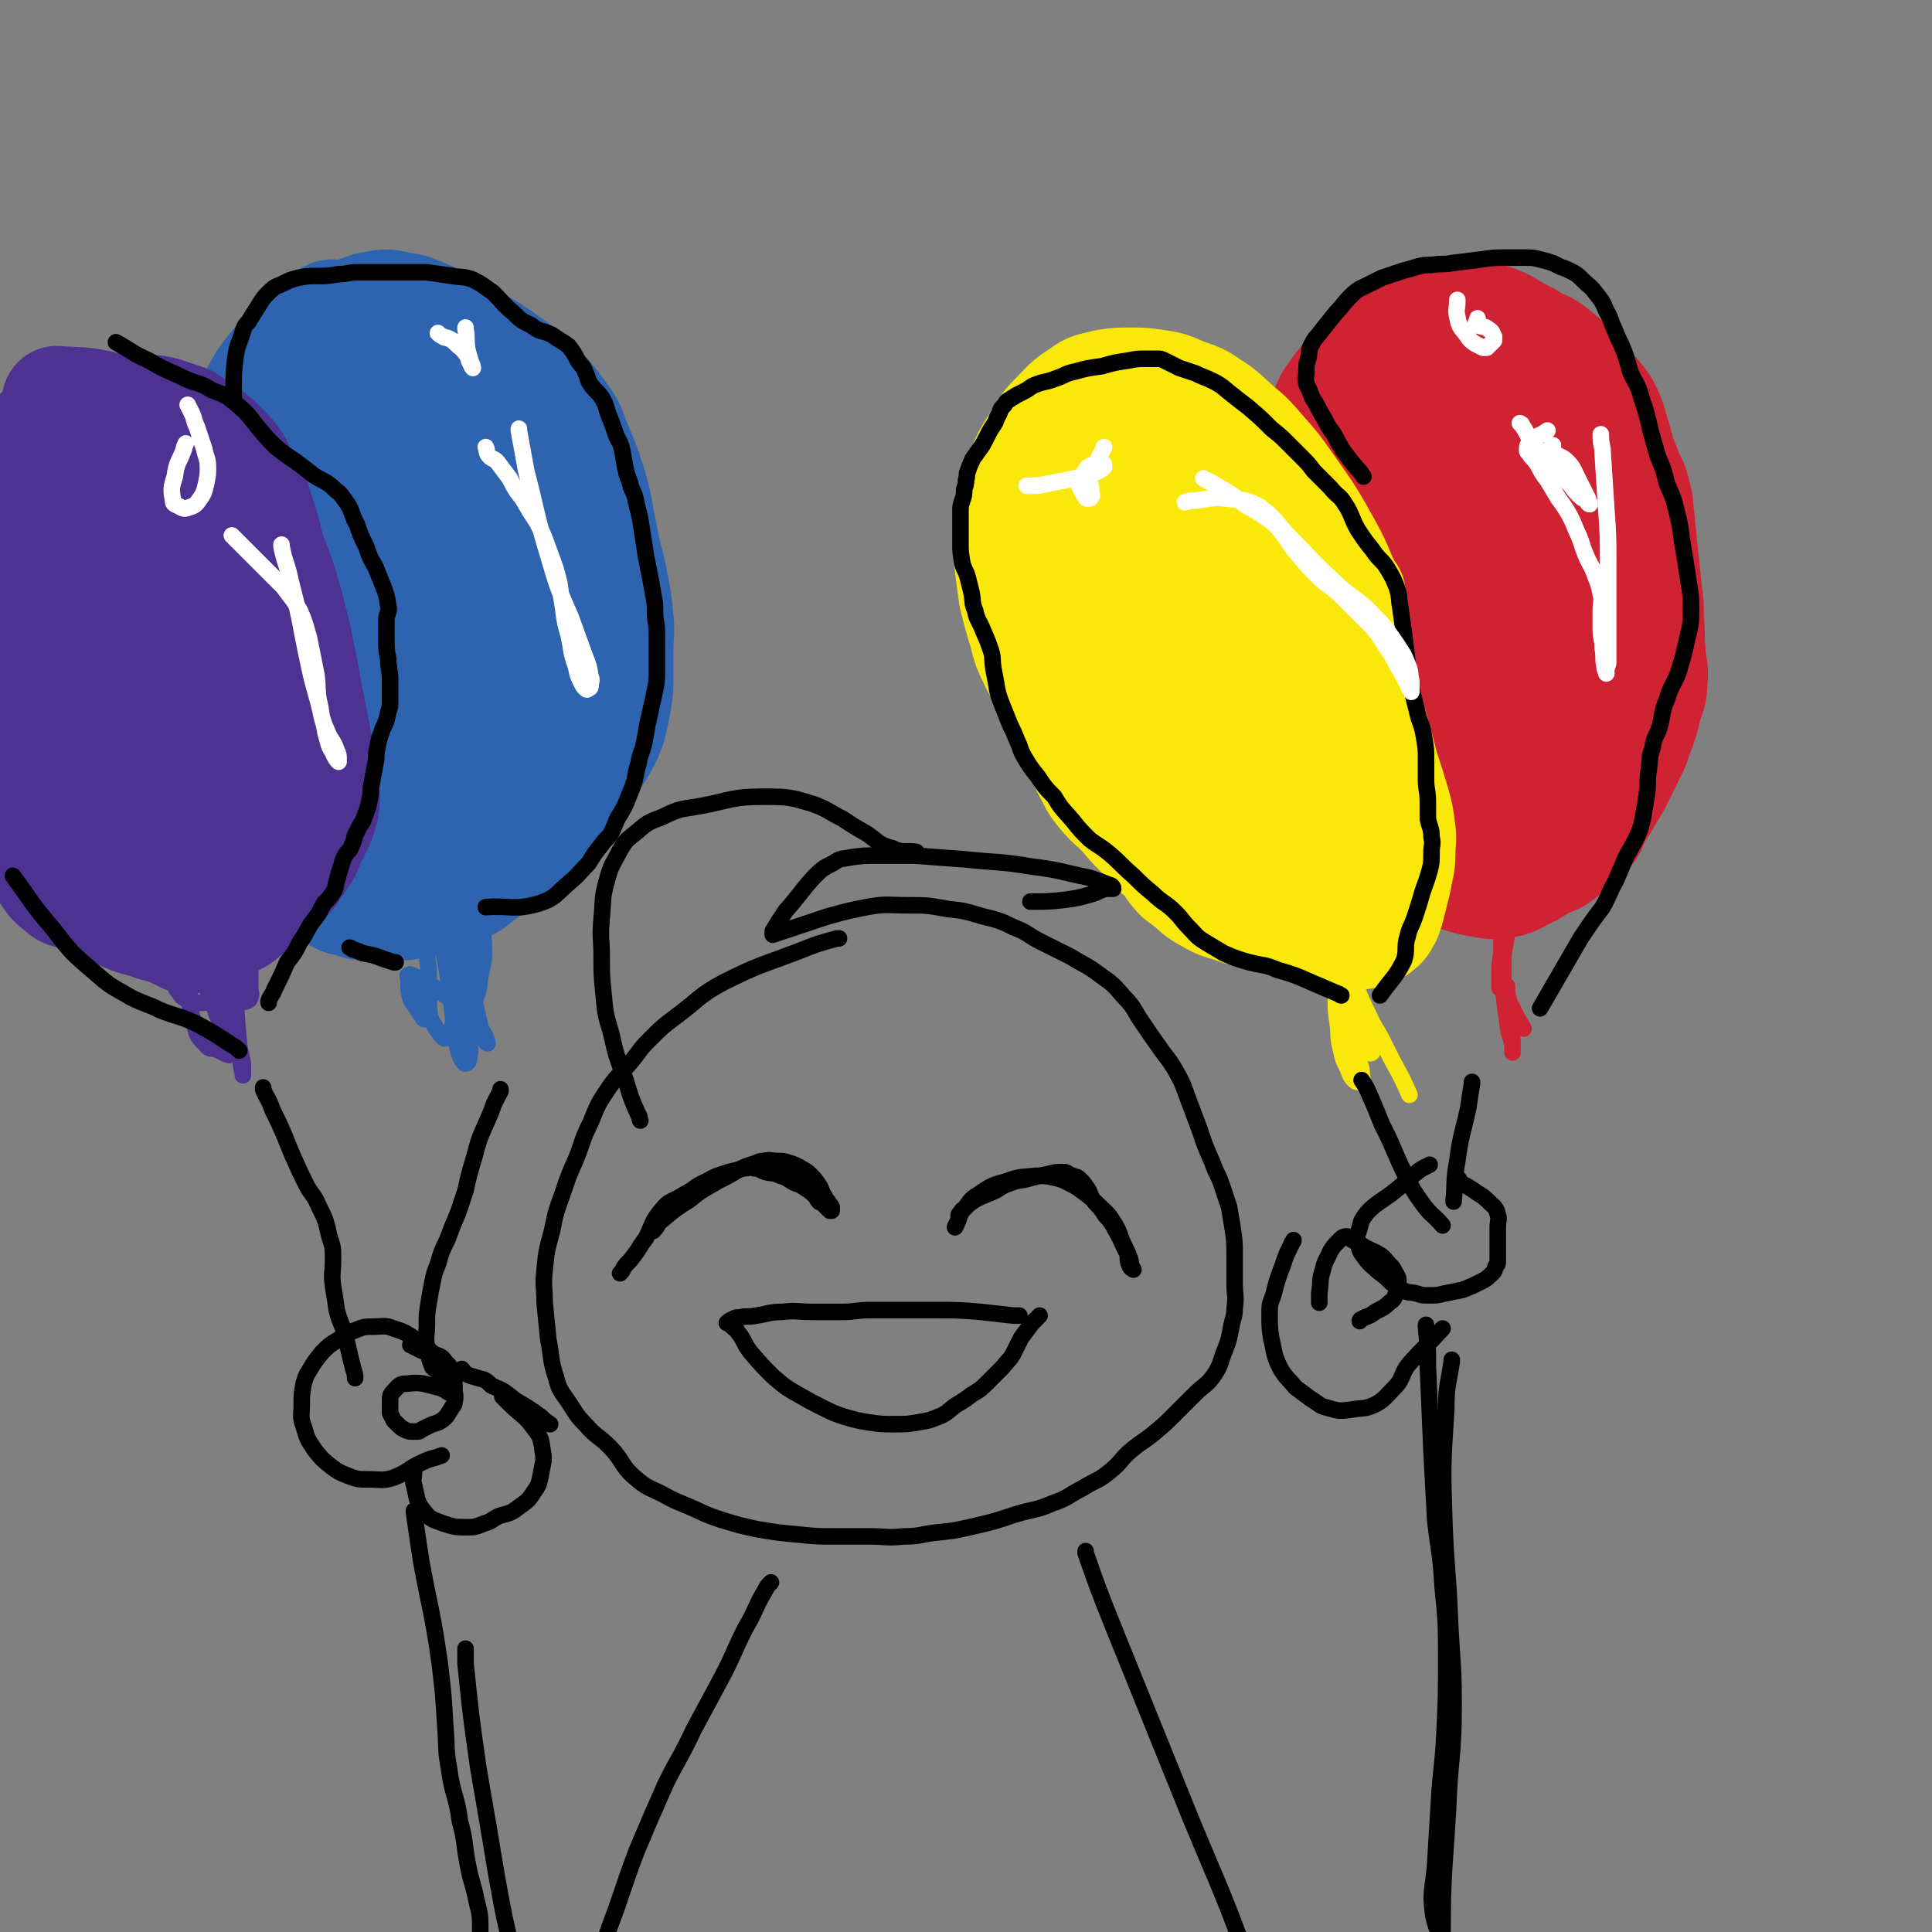 <svg viewBox='0 0 1050 1050' version='1.1' xmlns='http://www.w3.org/2000/svg' xmlns:xlink='http://www.w3.org/1999/xlink'><rect x="0" y="0" width="1050" height="1050" fill="#808080" stroke="none"/><g fill='none' stroke='rgb(0,0,0)' stroke-width='9' stroke-linecap='round' stroke-linejoin='round'><path d='M456,510c0,0 0,0 0,0 0,0 -1,0 -1,0 -11,3 -11,3 -21,7 -21,8 -21,7 -41,17 -13,7 -13,9 -25,18 -8,6 -8,6 -15,13 -6,6 -5,6 -10,12 -6,7 -7,7 -12,14 -6,9 -6,9 -10,19 -5,10 -4,10 -8,20 -4,9 -4,9 -7,18 -4,11 -4,11 -6,21 -3,11 -3,11 -4,21 -1,9 0,9 0,18 1,10 1,10 2,20 2,10 1,11 4,20 2,8 3,8 7,14 4,6 4,7 9,12 6,7 7,6 13,12 8,8 6,10 14,17 7,6 7,5 15,9 7,4 8,4 15,7 9,4 8,4 17,7 10,3 10,3 19,5 12,2 12,2 23,3 10,1 10,1 20,1 9,0 9,0 18,0 10,0 10,1 19,0 9,0 9,-1 17,-2 10,-1 10,-1 19,-3 13,-3 13,-3 25,-7 10,-3 11,-2 20,-6 9,-3 8,-4 16,-8 8,-5 9,-4 16,-10 6,-5 5,-6 11,-11 6,-5 6,-4 12,-9 6,-5 6,-5 11,-10 6,-6 6,-6 11,-11 6,-6 7,-5 11,-11 4,-6 3,-7 6,-14 2,-5 2,-6 3,-11 1,-6 2,-6 2,-11 1,-7 0,-7 0,-13 0,-8 0,-8 0,-15 0,-8 0,-8 -1,-15 -1,-6 -1,-6 -2,-12 -2,-6 -2,-6 -4,-12 -2,-6 -3,-6 -5,-12 -4,-9 -4,-9 -7,-18 -3,-8 -3,-8 -6,-16 -3,-8 -3,-9 -7,-16 -4,-7 -5,-7 -9,-13 -5,-7 -5,-7 -9,-13 -5,-7 -4,-8 -10,-14 -6,-7 -6,-7 -13,-12 -8,-6 -8,-5 -16,-10 -8,-4 -8,-4 -16,-8 -8,-4 -7,-5 -15,-8 -8,-4 -9,-4 -17,-6 -10,-3 -10,-3 -19,-4 -11,-2 -11,-2 -22,-2 -11,0 -11,-1 -22,1 -10,2 -10,2 -21,5 -15,5 -15,5 -30,10 '/><path d='M355,669c0,0 0,0 0,0 3,-3 2,-4 5,-6 7,-6 7,-6 15,-11 7,-6 7,-5 15,-10 6,-3 6,-3 11,-6 4,-2 4,-2 7,-3 4,-1 4,-2 7,-2 4,-1 4,0 8,0 3,0 3,0 6,1 3,1 3,1 5,2 3,2 4,2 6,4 3,3 3,3 5,6 2,3 1,3 3,6 1,2 1,2 2,3 1,2 1,1 2,3 0,1 0,1 0,2 0,0 -1,0 -1,0 -1,-1 -1,-1 -2,-2 -1,-1 -1,-1 -2,-2 -1,-1 -1,0 -2,-1 -1,-1 -1,-2 -2,-3 -2,-2 -2,-2 -5,-4 -3,-2 -3,-2 -6,-3 -4,-2 -4,-3 -8,-4 -4,-2 -4,-1 -8,-2 -3,-1 -3,-2 -6,-2 -3,-1 -3,0 -6,0 -4,1 -4,1 -8,2 -6,2 -7,2 -12,5 -7,3 -6,4 -12,7 -6,4 -8,3 -12,8 -6,7 -5,8 -9,16 -4,5 -3,5 -7,10 -2,3 -3,3 -5,6 -1,2 -1,2 -2,3 '/><path d='M519,667c0,0 0,0 0,0 1,-1 0,-1 1,-2 2,-4 1,-5 4,-8 4,-5 3,-5 8,-8 7,-5 8,-5 15,-7 8,-3 8,-2 16,-3 5,0 5,0 10,1 4,1 4,1 8,3 4,2 4,2 8,5 4,3 4,3 7,6 5,5 6,5 9,10 4,6 3,7 6,13 2,4 2,4 3,7 1,2 0,2 1,4 0,1 1,2 1,2 0,0 -2,-1 -2,-2 -2,-4 0,-4 -2,-8 -3,-6 -3,-7 -6,-12 -3,-6 -4,-5 -7,-10 -2,-3 -3,-3 -5,-6 -2,-3 -1,-3 -3,-6 -2,-3 -2,-3 -4,-5 -2,-2 -2,-1 -4,-2 -3,-1 -3,-2 -5,-2 -4,0 -4,0 -8,1 -5,1 -5,1 -9,2 -6,2 -7,1 -12,3 -6,2 -5,3 -10,5 -5,2 -5,2 -9,4 -3,2 -3,2 -5,4 -2,2 -2,1 -3,3 -1,1 -1,1 -1,2 '/><path d='M554,715c0,0 0,0 0,0 -2,0 -2,0 -3,0 -9,-1 -9,-1 -18,-2 -12,-1 -12,-1 -25,-1 -10,0 -10,0 -20,0 -8,0 -8,0 -15,0 -8,0 -8,1 -15,1 -8,0 -8,0 -16,0 -9,0 -9,-1 -17,0 -7,0 -7,1 -14,2 -5,1 -5,0 -9,1 -2,0 -2,0 -4,1 -2,1 -2,1 -3,2 0,0 1,0 1,0 1,1 1,1 2,2 2,2 2,1 3,3 4,5 3,6 7,11 6,7 6,7 12,13 7,6 7,6 14,10 7,4 7,4 13,7 6,3 6,3 12,5 7,2 7,2 13,3 7,1 7,1 14,1 7,0 7,0 13,-1 6,-1 6,-1 11,-3 5,-2 5,-3 9,-6 5,-3 5,-3 9,-6 5,-3 5,-3 9,-7 4,-4 4,-4 8,-8 3,-4 4,-4 6,-8 2,-4 2,-4 4,-8 3,-4 3,-4 6,-8 2,-2 2,-2 4,-4 '/><path d='M717,708c0,0 0,0 0,0 0,-3 0,-3 0,-5 1,-7 0,-7 2,-13 1,-5 2,-5 4,-10 2,-3 2,-3 4,-5 1,-1 1,-1 2,-2 1,-1 2,-1 3,-1 2,0 1,1 3,2 4,2 4,2 7,4 4,2 5,2 8,4 3,2 3,3 5,5 2,2 2,2 3,4 1,2 2,3 2,5 0,3 0,3 -1,6 -1,3 -1,4 -4,6 -4,4 -5,3 -9,6 -3,2 -3,1 -6,3 -1,0 -1,1 -1,1 '/><path d='M777,633c0,0 0,0 0,0 -2,1 -2,1 -4,2 -6,4 -6,5 -11,9 -6,5 -6,5 -12,9 -4,3 -4,3 -7,6 -3,4 -3,4 -4,8 -1,4 -2,4 -1,8 1,5 1,5 4,9 3,4 4,4 7,7 4,3 4,3 7,6 3,2 3,3 6,4 4,2 4,1 8,2 3,1 3,1 6,1 5,0 5,0 9,-1 5,-1 5,-1 10,-2 5,-2 5,-2 9,-4 4,-2 4,-2 7,-5 2,-2 1,-2 2,-4 1,-1 1,-1 1,-2 0,-3 0,-3 0,-5 0,-4 0,-4 0,-7 0,-4 0,-4 0,-7 0,-4 1,-4 0,-7 -1,-4 -2,-4 -5,-7 -4,-4 -4,-3 -8,-6 -3,-2 -3,-2 -5,-3 -2,-1 -2,-1 -3,-2 0,0 0,-1 0,-1 '/><path d='M247,758c0,0 0,0 0,0 0,0 -1,0 -1,0 -4,-2 -4,-3 -8,-4 -8,-2 -9,-3 -17,-2 -4,0 -4,1 -7,4 -2,2 -2,3 -2,5 0,2 0,2 0,4 0,2 0,2 0,3 1,2 1,2 2,4 1,1 1,1 2,2 2,2 2,2 4,3 2,1 2,1 4,1 1,0 1,0 2,0 2,0 2,0 3,-1 2,-1 2,-1 4,-2 4,-2 4,-1 7,-3 3,-2 3,-3 5,-6 1,-2 2,-2 2,-4 1,-4 0,-4 0,-7 0,-4 0,-4 -1,-8 -1,-4 -1,-4 -4,-7 -2,-3 -3,-3 -6,-4 -3,-2 -4,-1 -7,-2 -2,-1 -2,-1 -4,-2 -1,-1 -1,-1 -2,-1 '/><path d='M238,737c0,0 0,0 0,0 -1,0 -1,0 -2,-1 -5,-4 -5,-5 -10,-8 -6,-4 -6,-4 -12,-6 -5,-2 -6,-1 -11,-1 -5,0 -5,0 -10,2 -5,2 -5,2 -9,5 -5,3 -5,3 -9,7 -4,5 -4,5 -7,10 -2,3 -2,4 -3,7 -1,6 -1,6 -1,11 0,6 -1,7 1,12 2,7 2,7 6,13 4,5 4,5 9,9 4,3 4,3 9,5 5,2 6,2 11,2 7,0 8,1 14,-1 8,-3 8,-5 15,-8 6,-3 6,-2 11,-4 '/></g>
<g fill='none' stroke='rgb(45,99,175)' stroke-width='60' stroke-linecap='round' stroke-linejoin='round'><path d='M181,171c0,0 0,0 0,0 0,0 -1,0 -1,0 -4,2 -4,2 -7,5 -9,7 -9,7 -17,15 -7,8 -7,8 -13,16 -4,7 -4,7 -7,14 -4,8 -4,8 -6,17 -3,7 -2,7 -4,14 -2,8 -2,8 -4,17 -2,8 -1,8 -3,17 -2,9 -2,9 -4,19 -2,7 -2,7 -3,14 -1,6 -2,6 -2,12 0,7 1,7 1,13 0,6 0,6 0,12 0,6 0,6 0,11 0,4 0,4 0,8 0,5 0,5 1,9 2,6 3,5 5,10 3,5 3,5 5,10 3,6 2,6 4,12 2,7 2,7 4,13 2,6 2,6 5,11 3,5 4,5 7,9 3,4 3,4 6,8 3,3 3,3 5,6 3,3 3,3 5,5 3,2 3,2 5,4 4,3 4,3 7,6 4,3 4,3 8,6 3,2 3,3 6,4 3,2 3,1 6,2 4,1 4,2 8,2 5,1 5,0 9,0 4,0 4,0 8,0 5,0 5,0 10,-1 6,-1 6,-1 11,-3 4,-1 4,-2 8,-3 5,-2 5,-1 9,-3 6,-3 5,-4 10,-7 5,-4 5,-4 10,-7 4,-3 5,-2 8,-5 5,-4 5,-4 9,-8 4,-4 4,-4 8,-8 4,-4 4,-4 7,-8 3,-5 3,-5 6,-9 4,-5 4,-5 7,-10 4,-6 4,-6 7,-11 3,-5 3,-5 5,-9 2,-5 2,-5 3,-9 1,-5 1,-5 2,-10 1,-7 1,-7 1,-13 0,-8 0,-8 0,-16 0,-8 1,-8 0,-16 -1,-10 -1,-10 -3,-20 -2,-11 -3,-11 -5,-22 -2,-10 -2,-10 -4,-21 -2,-8 -2,-8 -5,-17 -3,-8 -3,-8 -6,-15 -3,-7 -2,-7 -6,-13 -5,-7 -5,-7 -10,-13 -5,-5 -5,-5 -10,-9 -6,-5 -6,-6 -12,-10 -7,-5 -7,-5 -14,-9 -8,-5 -8,-5 -16,-9 -7,-4 -7,-4 -14,-7 -7,-3 -7,-3 -13,-4 -6,-1 -6,-2 -12,-1 -6,1 -6,1 -11,3 -6,3 -6,3 -11,6 -7,4 -7,4 -13,9 -5,4 -5,4 -9,8 -5,5 -5,5 -9,10 -5,7 -5,7 -8,14 -4,7 -4,7 -6,14 -3,8 -2,9 -4,17 -2,7 -2,7 -4,14 -2,8 -3,8 -4,15 -2,8 -1,8 -2,17 -1,8 -2,7 -2,16 -1,6 0,6 0,13 0,7 0,7 0,15 0,7 1,7 1,15 1,8 0,8 1,17 1,7 1,7 2,15 1,6 1,6 2,12 2,7 2,7 4,14 2,6 2,6 4,12 2,6 2,7 5,12 3,5 3,5 6,9 4,5 4,5 7,10 3,5 2,6 5,10 2,4 3,3 6,6 4,4 4,4 8,7 4,3 4,3 8,5 3,2 4,2 7,2 4,1 4,0 8,0 5,1 5,1 9,2 4,1 4,3 8,3 4,0 4,0 7,-1 5,-1 6,-1 10,-3 7,-3 7,-3 12,-7 7,-5 7,-5 13,-10 6,-5 6,-4 11,-9 5,-5 4,-5 8,-10 3,-4 4,-4 6,-8 3,-5 2,-5 5,-10 4,-7 5,-6 8,-12 3,-6 3,-6 5,-12 2,-6 3,-6 4,-12 2,-6 2,-6 2,-11 1,-7 1,-7 0,-13 -1,-8 -1,-8 -3,-16 -3,-9 -4,-8 -8,-18 -4,-8 -4,-9 -7,-18 -5,-10 -4,-10 -9,-21 -6,-10 -6,-10 -12,-21 -5,-7 -5,-7 -10,-13 -4,-6 -4,-6 -8,-11 -4,-5 -3,-5 -7,-9 -4,-5 -5,-5 -9,-9 -5,-5 -4,-6 -9,-10 -4,-4 -5,-4 -9,-5 -4,-1 -4,-2 -8,-1 -4,1 -5,1 -8,3 -4,3 -4,4 -7,8 -6,10 -6,10 -10,20 -7,14 -7,13 -11,28 -5,16 -4,16 -6,33 -2,14 -3,14 -3,28 0,14 0,15 2,29 1,10 1,11 4,21 3,9 4,10 8,19 5,9 5,9 11,18 6,7 6,7 12,13 5,5 5,5 11,7 4,2 5,2 9,1 5,-1 5,-1 9,-3 6,-4 6,-4 11,-9 6,-6 6,-7 10,-13 5,-7 6,-7 9,-14 4,-8 4,-8 5,-16 2,-8 2,-9 2,-18 1,-10 0,-10 0,-21 0,-11 0,-11 -1,-23 -1,-11 -2,-11 -3,-23 -2,-10 -1,-10 -3,-21 -1,-7 -1,-7 -3,-14 -2,-6 -2,-6 -4,-10 -2,-4 -2,-4 -5,-7 -3,-3 -3,-4 -7,-5 -4,-2 -4,-1 -8,-1 -5,0 -5,0 -9,1 -5,1 -6,1 -10,4 -6,3 -7,3 -10,8 -6,8 -5,9 -8,19 -4,11 -4,11 -6,23 -2,11 -2,11 -1,22 1,11 0,12 3,23 3,11 3,11 8,21 4,8 5,7 10,14 5,7 5,8 10,13 5,5 5,6 11,9 7,3 7,3 14,4 7,1 7,1 13,0 7,-1 7,0 13,-2 4,-1 5,-2 7,-5 3,-4 2,-5 3,-9 1,-8 1,-8 1,-16 0,-10 0,-10 0,-20 -1,-12 0,-12 -2,-24 -2,-9 -3,-9 -6,-18 -3,-8 -3,-8 -7,-16 -4,-7 -3,-7 -8,-13 -3,-4 -4,-4 -8,-7 -4,-3 -5,-3 -9,-4 -5,-1 -5,-2 -9,-1 -4,1 -5,2 -7,5 -7,9 -7,9 -11,19 -4,8 -4,8 -5,18 -2,8 -2,9 -1,18 1,11 1,11 4,22 3,9 4,9 8,18 4,6 4,7 9,12 5,5 6,5 12,7 6,2 7,3 13,1 9,-2 10,-3 18,-8 9,-7 9,-7 18,-16 7,-6 8,-6 13,-14 5,-7 5,-7 7,-14 2,-7 2,-7 2,-13 1,-9 0,-9 0,-18 0,-10 0,-10 0,-21 0,-9 0,-9 -1,-18 -1,-7 -1,-7 -3,-14 -2,-6 -2,-5 -4,-10 -2,-4 -1,-4 -3,-8 -1,-2 -1,-3 -2,-4 -2,-2 -2,-2 -4,-2 -2,0 -2,1 -3,1 -1,0 -1,0 -2,0 '/></g>
<g fill='none' stroke='rgb(207,34,51)' stroke-width='60' stroke-linecap='round' stroke-linejoin='round'><path d='M775,174c0,0 0,0 0,0 0,1 0,1 -1,1 -6,5 -6,4 -11,10 -11,14 -11,14 -21,29 -7,11 -7,11 -14,22 -5,8 -6,8 -9,16 -4,10 -4,10 -6,21 -3,12 -2,12 -4,25 -1,9 -1,9 -2,18 -1,6 -1,6 -1,13 0,7 0,7 0,13 0,8 0,8 1,15 1,7 1,8 2,14 1,6 1,6 3,11 2,6 2,6 5,11 4,6 5,6 9,11 5,6 5,6 10,12 5,6 5,6 9,12 4,5 4,5 7,10 4,5 4,5 7,9 3,4 4,4 7,7 4,3 3,4 7,6 4,3 5,3 9,5 7,3 7,3 13,5 6,2 6,1 12,2 5,1 5,2 10,2 7,0 7,-1 13,-3 7,-2 7,-3 12,-6 5,-3 5,-3 10,-6 5,-3 6,-2 10,-6 4,-4 3,-5 5,-9 2,-4 3,-4 5,-8 3,-5 3,-5 6,-10 3,-6 3,-6 6,-12 3,-7 4,-7 6,-14 3,-8 3,-8 5,-16 2,-7 3,-7 3,-14 1,-8 -1,-8 -1,-16 -1,-9 0,-9 -1,-18 0,-8 0,-8 -1,-15 -1,-10 -1,-10 -2,-19 -1,-10 -1,-10 -2,-20 -1,-7 0,-7 -2,-13 -1,-6 -2,-6 -4,-11 -2,-5 -2,-5 -4,-10 -2,-7 -2,-7 -4,-14 -2,-7 -2,-7 -5,-13 -4,-6 -5,-6 -9,-11 -5,-5 -5,-6 -9,-10 -5,-5 -5,-5 -10,-9 -4,-3 -5,-3 -9,-5 -5,-3 -5,-3 -9,-5 -6,-3 -6,-4 -11,-6 -5,-2 -5,-2 -10,-3 -4,-1 -4,-1 -8,-1 -6,1 -6,1 -12,3 -7,2 -7,2 -13,5 -5,2 -5,2 -9,4 -5,3 -6,3 -10,6 -5,3 -4,4 -8,7 -5,4 -6,4 -10,8 -5,4 -6,4 -9,9 -5,6 -4,7 -7,13 -3,6 -3,6 -5,12 -2,5 -1,5 -2,10 -1,5 -1,5 -2,10 -1,6 0,6 -1,11 -1,8 -1,8 -2,16 -1,9 -1,9 -2,19 -1,7 -1,8 -1,15 0,7 0,7 0,14 0,7 0,7 1,13 1,7 1,7 2,13 1,6 1,6 2,12 1,5 0,5 1,9 1,5 1,5 2,10 1,5 1,5 2,9 2,5 2,5 4,9 4,6 4,6 8,11 4,6 3,6 7,11 5,6 6,5 10,10 5,5 4,5 8,10 4,4 3,5 7,8 3,3 3,3 6,5 4,3 4,4 8,6 6,3 7,3 13,5 9,3 9,3 17,5 7,1 8,2 14,1 7,-1 7,-2 13,-5 5,-2 5,-3 9,-5 5,-3 6,-2 10,-5 5,-4 5,-4 7,-9 3,-5 2,-6 4,-11 2,-7 2,-7 3,-13 2,-8 1,-9 3,-17 2,-7 2,-7 4,-14 1,-6 2,-6 2,-12 0,-6 0,-6 -1,-11 -1,-7 -3,-6 -4,-12 -2,-7 -2,-7 -2,-14 -1,-7 0,-7 0,-13 0,-7 0,-7 -1,-13 -1,-7 -1,-7 -2,-13 -1,-8 -1,-8 -3,-17 -2,-8 -1,-8 -4,-16 -3,-8 -4,-8 -8,-15 -4,-8 -5,-7 -9,-14 -5,-8 -4,-8 -8,-15 -4,-7 -3,-8 -8,-14 -4,-5 -4,-6 -9,-9 -5,-3 -6,-2 -11,-3 -4,-1 -4,-1 -8,0 -5,1 -6,1 -10,3 -5,3 -6,3 -9,7 -5,6 -4,7 -7,13 -4,8 -4,8 -7,15 -4,9 -4,9 -8,18 -4,8 -5,8 -7,17 -3,8 -3,8 -3,17 0,7 0,7 2,14 2,8 3,7 5,14 3,8 2,8 5,15 3,9 4,9 7,18 3,7 3,7 6,14 3,7 4,7 7,13 4,7 3,7 7,13 4,7 4,7 9,12 4,4 4,3 8,6 4,3 4,3 8,5 2,1 2,2 4,1 3,-1 4,-1 6,-4 4,-4 3,-5 6,-9 4,-6 4,-6 7,-11 5,-8 5,-8 8,-16 4,-9 5,-9 6,-18 1,-6 0,-7 -1,-13 -2,-8 -2,-8 -5,-15 -2,-6 -3,-6 -5,-12 -2,-5 -1,-5 -3,-9 -2,-6 -3,-6 -5,-12 -3,-7 -2,-8 -5,-14 -4,-7 -4,-7 -9,-12 -4,-5 -4,-5 -9,-9 -3,-3 -3,-3 -7,-5 -4,-2 -4,-2 -8,-3 -3,-1 -3,-1 -6,-1 -2,0 -2,-1 -3,0 -1,1 -2,1 -2,2 -1,2 0,2 0,4 0,4 0,4 0,8 0,9 0,9 0,19 1,11 1,11 2,22 2,14 2,14 4,28 2,12 1,12 3,24 2,8 1,8 4,16 3,7 4,7 7,13 2,4 2,4 3,7 1,2 1,2 2,4 1,1 1,2 2,2 0,-1 -1,-2 -1,-3 -1,-3 -1,-3 -1,-5 -1,-6 -1,-6 -2,-11 -1,-7 -1,-7 -2,-14 -1,-8 -1,-8 -2,-15 -1,-6 -1,-6 -2,-12 -1,-4 -1,-4 -2,-8 0,-2 0,-2 0,-4 '/></g>
<g fill='none' stroke='rgb(250,232,11)' stroke-width='60' stroke-linecap='round' stroke-linejoin='round'><path d='M734,323c0,0 0,0 0,0 0,0 -1,0 -1,-1 -6,-11 -5,-12 -11,-23 -10,-18 -10,-18 -22,-35 -7,-10 -7,-10 -15,-19 -6,-7 -6,-7 -12,-12 -8,-7 -8,-8 -16,-13 -7,-5 -8,-4 -15,-7 -7,-3 -7,-3 -14,-4 -7,-1 -7,-1 -13,-1 -7,0 -8,0 -14,1 -7,2 -8,1 -13,5 -8,5 -8,6 -14,12 -7,7 -6,7 -11,15 -5,8 -5,8 -8,16 -3,9 -4,9 -5,17 -2,10 -1,10 -1,19 0,8 -1,8 0,16 1,8 1,8 2,15 2,8 2,8 4,15 3,9 2,10 6,18 4,9 5,8 9,16 4,8 4,8 8,15 4,8 4,8 7,15 3,8 3,8 6,15 4,7 3,7 8,13 5,6 6,6 11,11 5,6 5,6 10,11 4,4 3,4 7,8 3,3 4,2 6,5 4,4 3,5 6,8 3,4 4,3 7,6 5,4 4,4 9,7 7,4 7,4 14,6 8,3 8,2 15,4 7,2 7,2 14,4 7,2 7,2 13,4 6,2 6,2 12,3 6,1 6,0 12,0 4,0 4,0 8,-1 3,-1 3,-1 5,-2 2,-2 3,-2 4,-4 2,-3 2,-4 3,-7 2,-8 2,-8 4,-16 1,-7 2,-7 2,-14 0,-7 1,-7 0,-13 -1,-8 -1,-8 -3,-15 -3,-10 -3,-10 -6,-19 -2,-8 -2,-8 -4,-15 -2,-8 -2,-8 -5,-16 -3,-7 -3,-8 -6,-14 -4,-9 -5,-9 -9,-17 -5,-9 -5,-9 -10,-17 -4,-7 -4,-7 -7,-13 -3,-7 -3,-7 -6,-13 -4,-9 -4,-9 -8,-17 -4,-7 -4,-7 -8,-13 -4,-6 -5,-5 -9,-10 -6,-6 -5,-6 -11,-11 -6,-5 -6,-5 -12,-8 -5,-3 -5,-3 -10,-5 -7,-2 -7,-2 -13,-3 -6,-1 -6,-1 -11,0 -5,0 -5,0 -9,2 -6,3 -6,3 -10,7 -5,5 -6,6 -9,12 -4,7 -4,8 -6,15 -3,10 -2,10 -3,19 0,6 0,6 1,12 1,7 1,8 4,14 4,8 5,8 9,15 6,9 6,9 12,18 6,8 6,8 11,15 6,7 6,7 11,14 5,7 4,7 8,14 5,7 4,8 9,14 6,8 5,9 11,15 8,8 9,6 17,13 7,5 6,6 12,11 5,4 5,4 9,8 3,3 3,3 6,5 2,2 2,2 4,3 1,1 2,1 3,1 1,0 1,0 2,0 1,-1 1,-1 2,-2 1,-2 2,-2 2,-4 1,-3 0,-3 0,-5 -1,-5 -1,-5 -2,-9 -1,-6 0,-6 -1,-11 -1,-8 -1,-8 -2,-15 -1,-7 0,-8 -2,-14 -1,-5 -2,-5 -4,-10 -2,-6 -2,-6 -4,-11 -2,-5 -2,-5 -4,-10 -2,-7 -2,-7 -4,-13 -3,-8 -3,-8 -6,-16 -3,-7 -3,-7 -5,-13 -2,-6 -2,-7 -4,-12 -3,-6 -3,-6 -6,-12 -4,-7 -4,-7 -8,-14 -6,-9 -5,-10 -11,-18 -4,-6 -5,-5 -9,-11 -3,-4 -2,-4 -5,-8 -2,-2 -2,-2 -4,-4 -1,-1 -2,-1 -3,-1 -1,0 0,1 0,2 0,2 0,2 0,3 0,4 0,4 1,7 2,10 1,10 3,20 3,12 3,11 6,23 2,11 2,11 4,21 3,12 2,12 6,22 3,9 3,9 7,16 6,10 7,9 14,17 '/></g>
<g fill='none' stroke='rgb(77,50,146)' stroke-width='60' stroke-linecap='round' stroke-linejoin='round'><path d='M175,441c0,0 0,0 0,0 -1,-4 -1,-4 -1,-7 -2,-18 -2,-18 -4,-37 -2,-15 -2,-15 -5,-31 -2,-10 -2,-10 -4,-20 -2,-8 -2,-8 -4,-16 -2,-7 -2,-7 -4,-14 -3,-8 -3,-8 -6,-16 -2,-7 -2,-8 -4,-15 -2,-6 -2,-6 -4,-12 -3,-6 -3,-6 -6,-12 -3,-5 -2,-5 -5,-10 -3,-4 -3,-4 -7,-8 -4,-4 -4,-4 -8,-7 -3,-2 -3,-2 -6,-4 -3,-2 -3,-2 -6,-4 -3,-1 -3,-1 -6,-2 -3,-1 -3,-1 -6,-2 -4,-1 -4,-1 -7,-1 -4,0 -4,0 -7,0 -3,0 -3,0 -6,0 -3,0 -3,0 -6,0 -4,1 -4,1 -7,2 -3,1 -3,1 -6,3 -4,2 -4,2 -7,5 -3,3 -3,4 -5,7 -2,3 -2,3 -4,6 -2,4 -2,4 -4,7 -2,5 -2,5 -4,10 -2,5 -2,5 -3,10 -2,8 -2,8 -2,16 -1,7 0,7 0,14 0,6 0,6 0,11 0,6 0,6 0,11 0,6 0,6 0,12 0,8 -1,8 0,17 0,7 1,7 2,14 1,7 0,7 1,13 1,6 1,6 2,11 1,5 1,5 2,10 2,7 1,7 3,13 2,7 2,7 5,13 2,5 3,5 5,10 3,5 2,5 5,9 3,4 3,5 6,8 4,4 4,4 8,8 4,4 5,3 8,7 4,4 3,5 6,8 4,4 4,3 8,6 4,4 4,4 8,7 4,3 4,2 8,4 3,1 3,2 5,3 2,1 2,1 4,2 3,1 3,2 5,2 4,1 4,0 7,0 4,0 4,0 7,-1 5,-2 5,-3 9,-6 6,-5 7,-4 12,-9 5,-4 5,-5 9,-9 4,-4 3,-4 6,-8 2,-3 2,-3 4,-6 2,-4 1,-4 3,-7 2,-4 2,-4 4,-8 2,-5 2,-5 3,-9 1,-6 0,-6 0,-11 0,-7 0,-7 -1,-13 -1,-7 -2,-6 -3,-12 -1,-6 -1,-6 -2,-11 -1,-5 -1,-5 -2,-10 -1,-6 -2,-6 -3,-11 -1,-6 -1,-7 -2,-13 -1,-7 -1,-7 -3,-15 -2,-6 -2,-6 -4,-11 -2,-6 -2,-6 -5,-12 -3,-6 -3,-6 -6,-11 -3,-6 -4,-6 -6,-12 -3,-7 -2,-8 -5,-15 -3,-5 -3,-5 -7,-10 -4,-6 -5,-6 -9,-10 -5,-5 -5,-5 -9,-9 -4,-5 -4,-5 -8,-9 -4,-4 -4,-4 -9,-7 -4,-3 -5,-2 -9,-4 -4,-2 -4,-2 -8,-4 -4,-2 -4,-2 -7,-3 -6,-3 -6,-4 -11,-5 -13,-3 -13,-2 -26,-3 '/><path d='M100,260c0,0 0,0 0,0 -2,-1 -2,-1 -4,-2 -8,-6 -7,-7 -16,-13 -8,-5 -9,-4 -19,-8 -5,-3 -5,-3 -10,-5 -4,-1 -4,-1 -7,-2 -3,-1 -3,-1 -6,-1 -2,0 -2,0 -4,0 -2,0 -2,0 -4,1 -3,1 -3,1 -5,2 -3,2 -3,3 -5,5 -3,3 -2,4 -5,6 -4,4 -5,3 -7,6 -2,3 -1,3 -2,6 '/><path d='M45,273c0,0 0,0 0,0 0,2 0,2 -1,3 -5,13 -6,12 -11,25 -4,13 -5,13 -8,27 -3,10 -3,10 -4,21 -1,10 -2,10 -2,20 -1,9 0,9 0,18 0,7 -1,7 0,15 1,8 1,8 3,17 2,7 2,7 3,14 1,6 1,6 2,12 2,5 2,5 4,10 2,5 2,5 5,9 4,6 4,6 8,10 6,6 7,5 14,9 6,4 5,5 12,8 4,3 5,3 9,5 5,3 5,3 9,6 4,3 4,3 7,5 2,1 2,1 4,2 2,1 2,1 4,1 2,0 2,0 4,-1 2,-1 2,-1 3,-2 1,-1 1,-2 2,-3 2,-3 2,-3 3,-5 2,-5 2,-5 4,-10 3,-8 3,-8 4,-16 2,-7 2,-7 2,-15 1,-8 0,-8 0,-16 0,-8 0,-8 -1,-17 -1,-8 -2,-9 -4,-17 -3,-8 -3,-8 -6,-16 -3,-7 -3,-7 -5,-14 -3,-7 -3,-7 -5,-15 -3,-8 -3,-8 -6,-17 -3,-6 -4,-6 -7,-13 -4,-5 -4,-5 -7,-10 -3,-5 -3,-5 -6,-9 -3,-3 -3,-3 -6,-5 -2,-2 -2,-3 -4,-3 -2,0 -2,1 -3,2 -2,2 -2,3 -3,5 -3,5 -4,5 -5,11 -3,11 -3,11 -4,22 -2,13 -3,13 -2,25 1,15 2,15 6,30 5,14 5,14 12,27 4,10 5,10 11,20 4,7 4,7 9,14 4,4 4,4 8,7 4,4 4,4 8,7 3,2 3,4 6,4 3,0 4,0 5,-2 3,-3 2,-4 3,-9 2,-6 3,-6 4,-13 1,-8 1,-8 1,-16 0,-10 1,-10 0,-20 -1,-9 -1,-10 -2,-19 -2,-9 -2,-9 -4,-18 -2,-8 -3,-8 -5,-17 -3,-9 -3,-10 -6,-19 -3,-7 -4,-7 -6,-14 -3,-7 -3,-7 -5,-14 -3,-7 -4,-7 -6,-15 -2,-6 -2,-6 -4,-11 -1,-4 -1,-4 -2,-8 -1,-2 -1,-2 -1,-4 0,-1 0,-2 0,-1 0,0 0,0 1,1 1,1 1,1 2,1 '/><path d='M97,447c0,0 0,0 0,0 -2,2 -1,2 -3,4 -9,10 -8,10 -17,19 -6,7 -6,7 -13,13 -3,3 -4,3 -8,4 -3,1 -4,1 -7,1 -4,0 -4,0 -7,-1 -5,-2 -6,-1 -9,-4 -5,-4 -5,-4 -8,-9 -5,-6 -5,-6 -8,-12 -7,-15 -6,-15 -12,-30 '/><path d='M98,505c0,0 0,0 0,0 -2,0 -2,0 -3,0 -6,-1 -6,0 -12,-2 -8,-3 -9,-2 -17,-6 -6,-3 -7,-4 -12,-8 -6,-5 -7,-5 -11,-10 -6,-6 -6,-7 -9,-14 -6,-10 -5,-10 -9,-21 -6,-13 -6,-13 -11,-26 '/></g>
<g fill='none' stroke='rgb(77,50,146)' stroke-width='9' stroke-linecap='round' stroke-linejoin='round'><path d='M135,490c0,0 0,0 0,0 0,4 0,4 0,8 0,9 1,9 1,18 0,7 0,7 0,14 0,4 0,4 0,7 0,3 1,3 0,5 0,1 -1,2 -2,2 -1,1 -2,0 -3,0 -2,-1 -2,-1 -4,-2 -3,-2 -3,-2 -5,-4 -4,-3 -4,-3 -7,-5 -2,-1 -2,-1 -4,-2 -1,-1 -2,-1 -2,-1 0,0 0,1 0,1 1,2 1,1 2,3 4,9 4,9 7,18 3,6 3,5 5,11 1,4 1,4 2,7 0,2 1,2 0,3 0,1 -1,0 -2,0 -2,-1 -2,-1 -4,-2 -4,-2 -5,0 -7,-3 -4,-4 -5,-5 -6,-10 -3,-10 -3,-10 -3,-20 0,-7 0,-7 1,-14 '/><path d='M134,510c0,0 0,0 0,0 -1,2 0,2 -1,4 -2,7 -2,7 -5,13 -3,6 -2,7 -6,11 -3,3 -3,3 -7,5 -3,2 -3,2 -6,2 -3,0 -4,0 -6,-1 -4,-2 -4,-2 -6,-5 -2,-2 -1,-2 -2,-4 '/></g>
<g fill='none' stroke='rgb(45,99,175)' stroke-width='9' stroke-linecap='round' stroke-linejoin='round'><path d='M253,485c0,0 0,0 0,0 -1,2 -1,2 -1,3 -2,8 -2,8 -3,16 -1,9 -1,9 0,17 0,4 1,4 2,8 1,2 1,2 2,4 1,1 2,2 2,2 1,0 0,-2 0,-3 -1,-4 -1,-4 -2,-8 -2,-6 -2,-6 -4,-12 -2,-5 -2,-6 -5,-10 -3,-4 -3,-3 -6,-6 -1,-1 -2,-2 -3,-2 -1,0 -2,0 -2,1 -1,4 -1,4 -1,8 0,7 0,7 0,13 0,7 1,7 1,14 0,8 0,8 0,15 0,4 1,5 0,8 0,1 -1,1 -2,1 -1,0 -1,-1 -2,-2 -1,-1 -1,-2 -2,-3 -2,-4 -3,-3 -4,-7 -1,-3 -1,-4 -1,-7 0,-2 0,-2 0,-3 0,-1 -1,-2 0,-2 1,-1 1,0 2,0 4,2 4,2 8,4 5,3 5,3 10,7 3,2 3,3 6,5 2,1 2,2 4,2 2,0 3,0 4,-1 2,-2 2,-3 3,-6 2,-5 1,-5 2,-10 1,-7 2,-7 2,-13 0,-7 0,-7 -1,-14 -1,-7 -2,-7 -4,-13 '/><path d='M258,491c0,0 0,0 0,0 -1,4 0,4 -1,7 -3,19 -3,19 -6,37 -2,11 -2,11 -5,22 -1,3 -1,4 -3,6 -1,1 -1,2 -2,1 -2,-2 -2,-2 -4,-5 -2,-4 -2,-3 -4,-7 -2,-5 -2,-5 -3,-9 -1,-3 -1,-3 -1,-5 0,-2 0,-2 0,-4 '/></g>
<g fill='none' stroke='rgb(250,232,11)' stroke-width='9' stroke-linecap='round' stroke-linejoin='round'><path d='M729,514c0,0 0,0 0,0 1,4 1,4 2,7 5,15 5,15 9,29 3,8 3,8 5,16 1,2 1,3 1,5 0,1 -1,2 -2,1 -2,-2 -3,-2 -4,-5 -3,-5 -2,-5 -4,-10 -3,-9 -3,-9 -6,-18 -2,-6 -3,-6 -5,-11 -1,-2 -2,-3 -2,-4 0,0 1,0 1,1 1,2 2,2 2,4 1,6 0,6 0,12 0,8 0,8 1,15 1,8 0,8 2,15 1,6 2,6 4,11 1,3 1,3 3,5 1,1 1,1 2,1 1,0 2,0 2,-1 1,-1 0,-2 0,-3 0,-3 0,-3 -1,-6 -1,-5 -1,-5 -2,-9 -1,-6 -1,-6 -1,-12 0,-7 0,-7 0,-13 0,-4 0,-4 0,-7 0,-1 0,-2 0,-2 1,1 1,2 2,4 3,7 3,7 6,13 3,7 4,7 7,13 3,6 3,6 6,12 5,9 5,9 9,18 '/></g>
<g fill='none' stroke='rgb(207,34,51)' stroke-width='9' stroke-linecap='round' stroke-linejoin='round'><path d='M825,481c0,0 0,0 0,0 0,1 0,1 0,1 -1,5 -2,5 -3,10 -2,11 -2,11 -4,21 -1,7 -1,7 -2,13 0,3 -1,3 -1,6 0,2 0,2 0,3 0,1 0,2 0,2 0,-1 0,-2 0,-3 0,-4 0,-4 0,-7 0,-6 1,-6 1,-11 0,-4 0,-4 0,-8 0,-3 1,-3 1,-5 0,-1 0,-2 0,-1 0,0 0,1 0,3 0,4 0,4 0,8 0,8 0,8 0,15 0,10 0,10 1,19 1,7 1,7 2,14 1,3 1,3 2,6 0,1 0,2 0,3 0,1 0,2 0,2 0,-1 0,-2 0,-3 0,-2 0,-2 0,-4 -1,-4 -1,-4 -2,-8 -1,-7 -1,-7 -1,-13 0,-4 0,-4 0,-7 0,-1 0,-2 0,-1 0,0 0,1 0,3 1,5 1,5 3,9 3,6 3,6 6,11 '/></g>
<g fill='none' stroke='rgb(77,50,146)' stroke-width='9' stroke-linecap='round' stroke-linejoin='round'><path d='M127,518c0,0 0,0 0,0 0,4 0,4 0,7 1,17 1,17 2,33 1,10 1,10 2,20 0,3 1,4 1,6 0,1 0,0 0,-1 0,-3 0,-3 0,-5 -1,-5 -1,-5 -2,-9 -1,-6 -1,-6 -2,-11 -2,-8 -2,-8 -4,-15 -3,-8 -6,-7 -6,-14 -1,-13 1,-13 2,-26 '/></g>
<g fill='none' stroke='rgb(45,99,175)' stroke-width='9' stroke-linecap='round' stroke-linejoin='round'><path d='M238,497c0,0 0,0 0,0 0,1 0,1 0,1 1,7 1,7 2,14 3,15 3,15 5,30 1,9 1,9 2,19 1,5 1,5 2,10 1,3 1,3 2,5 1,1 1,2 2,2 1,0 2,-1 2,-3 1,-6 0,-6 0,-13 0,-8 0,-8 0,-17 0,-7 -1,-7 -1,-15 0,-4 0,-4 0,-8 0,-3 0,-4 0,-5 0,-1 0,0 0,1 0,3 1,3 1,5 1,8 1,9 2,17 2,9 2,9 4,18 1,3 2,3 3,6 1,2 1,3 1,3 0,0 -1,0 -1,-1 -1,-3 -1,-3 -2,-5 -2,-4 -2,-4 -3,-8 -2,-5 -2,-5 -2,-10 0,-6 2,-6 3,-11 '/></g>
<g fill='none' stroke='rgb(0,0,0)' stroke-width='9' stroke-linecap='round' stroke-linejoin='round'><path d='M143,591c0,0 0,0 0,0 0,1 0,1 0,1 2,5 3,5 5,11 6,12 6,13 11,25 4,9 4,9 8,17 3,5 4,5 6,10 4,8 4,8 6,17 2,6 2,6 2,13 0,7 -1,7 0,14 1,6 1,6 2,13 2,8 3,7 5,15 2,9 2,9 4,17 1,3 1,3 1,5 '/><path d='M225,821c0,0 0,0 0,0 0,1 0,1 0,1 2,14 2,14 4,27 5,27 6,27 10,55 2,17 2,17 3,34 1,12 0,12 2,23 2,15 4,14 6,29 3,11 2,11 4,22 2,11 3,11 5,21 2,8 2,8 2,16 0,2 0,2 -1,4 '/><path d='M272,592c0,0 0,0 0,0 0,1 0,1 0,1 -3,6 -3,5 -5,11 -5,12 -6,12 -9,24 -3,10 -3,10 -5,19 -2,6 -2,6 -4,12 -3,7 -3,7 -6,15 -3,6 -3,6 -5,13 -2,5 -2,5 -3,10 -1,5 -1,5 -2,11 -1,6 -1,6 -1,12 0,6 -1,6 0,12 1,5 1,6 3,11 2,2 3,2 5,3 1,1 2,0 3,0 '/><path d='M253,896c0,0 0,0 0,0 0,4 0,4 0,8 3,29 3,29 7,57 5,29 5,29 10,59 4,22 4,22 9,43 6,23 6,23 12,45 11,38 12,38 23,75 '/><path d='M740,587c0,0 0,0 0,0 2,3 2,3 3,5 4,9 4,9 8,19 4,8 4,8 7,15 3,7 3,7 6,13 4,8 4,8 9,15 5,7 6,6 11,12 '/><path d='M775,720c0,0 0,0 0,0 0,1 0,1 0,1 1,11 1,11 1,21 1,23 1,23 2,47 1,18 1,18 2,37 2,18 3,18 4,36 2,20 2,20 2,39 0,21 0,21 -1,42 -1,19 -2,19 -3,37 -1,17 -1,17 -2,33 -1,14 -3,14 -1,28 2,10 4,10 9,20 '/><path d='M800,588c0,0 0,0 0,0 0,1 0,1 0,1 -1,6 -1,6 -2,13 -3,14 -4,14 -6,29 -2,11 -1,11 -2,22 '/><path d='M789,739c0,0 0,0 0,0 0,1 0,1 0,1 -2,13 -3,13 -3,26 -2,31 -2,31 -1,62 1,26 2,26 3,52 1,23 2,23 2,47 0,28 -2,28 -3,56 -2,34 -3,34 -3,68 0,38 0,38 2,75 2,37 4,37 7,74 '/><path d='M729,541c0,0 0,0 0,0 -1,0 -1,-1 -2,-1 -7,-3 -7,-3 -14,-6 -9,-4 -9,-4 -19,-7 -7,-3 -7,-2 -15,-4 -7,-2 -7,-2 -14,-5 -5,-3 -5,-3 -10,-6 -5,-3 -5,-4 -8,-7 -5,-5 -4,-5 -8,-9 -6,-6 -7,-5 -12,-10 -6,-5 -6,-5 -11,-10 -7,-6 -7,-7 -13,-12 -6,-5 -6,-4 -11,-8 -5,-5 -5,-5 -9,-10 -5,-6 -6,-6 -10,-13 -5,-5 -5,-5 -9,-11 -4,-5 -4,-5 -7,-10 -3,-5 -2,-5 -4,-9 -2,-5 -2,-5 -4,-9 -2,-5 -2,-5 -4,-10 -2,-5 -2,-5 -3,-9 -1,-6 -1,-6 -2,-11 -1,-6 0,-7 -2,-12 -2,-6 -2,-5 -4,-10 -2,-5 -3,-5 -4,-10 -2,-5 -1,-5 -2,-10 -1,-4 -1,-4 -2,-8 -1,-4 -2,-4 -3,-8 -1,-6 -1,-6 -1,-11 0,-5 0,-5 0,-9 0,-4 0,-4 0,-8 0,-3 0,-3 1,-6 1,-3 1,-3 1,-6 1,-3 1,-3 1,-5 1,-3 0,-3 1,-5 1,-3 1,-3 2,-5 1,-3 2,-3 3,-5 3,-4 3,-4 5,-8 2,-4 2,-4 4,-7 2,-3 1,-3 3,-6 1,-3 1,-3 3,-5 1,-2 1,-2 3,-3 1,-1 2,-1 3,-2 2,-1 2,-1 4,-2 4,-2 4,-3 7,-4 5,-2 5,-1 10,-3 6,-2 6,-3 11,-4 7,-2 8,-2 15,-3 7,-2 7,-2 14,-3 5,-1 5,-1 10,-1 3,0 3,0 6,0 2,0 2,0 4,1 2,1 2,1 4,2 2,1 2,1 4,2 3,1 3,1 6,2 3,1 3,1 5,2 5,2 5,2 9,4 5,3 4,3 8,6 5,4 5,4 9,7 7,6 7,6 13,12 5,4 5,4 9,8 4,4 4,4 7,7 4,4 4,4 7,8 5,5 5,5 9,9 4,5 5,4 8,9 4,6 3,7 7,14 4,6 4,6 8,11 4,6 5,5 8,10 3,5 3,5 5,10 2,6 1,6 2,11 1,7 1,7 2,14 1,8 1,8 2,16 1,7 1,7 2,14 2,8 2,8 4,16 2,6 2,5 3,11 1,6 1,6 1,11 0,6 0,6 0,11 0,7 1,6 1,13 0,4 0,5 0,9 1,5 2,5 2,10 1,4 0,4 0,8 0,5 0,6 -1,10 -2,7 -2,6 -4,12 -2,7 -2,7 -4,13 -2,6 -3,6 -4,11 -2,6 0,7 -2,13 -5,10 -6,9 -13,19 '/><path d='M741,259c0,0 0,0 0,0 -2,-3 -2,-3 -4,-5 -4,-5 -4,-5 -7,-9 -3,-5 -3,-5 -5,-9 -3,-4 -3,-4 -5,-8 -3,-5 -3,-5 -5,-9 -2,-3 -2,-3 -3,-6 -1,-3 -2,-3 -2,-5 -1,-3 0,-3 0,-6 0,-4 0,-4 1,-7 1,-4 0,-5 2,-8 2,-4 3,-4 5,-7 4,-5 4,-5 8,-10 4,-4 4,-5 8,-9 4,-4 5,-4 9,-6 4,-2 4,-2 8,-4 3,-1 3,-1 6,-2 3,-1 3,-1 6,-2 4,-1 4,-1 7,-2 4,-1 4,-1 8,-1 6,-1 6,0 11,-1 8,-1 8,-1 16,-2 7,-1 7,-1 14,-1 5,0 5,0 9,0 5,0 5,0 9,1 4,1 4,1 7,2 2,1 2,1 4,2 3,1 3,1 5,2 4,2 4,2 7,5 4,4 4,3 7,7 4,5 4,5 6,10 3,5 2,5 4,9 2,5 2,5 4,9 3,7 3,8 5,15 3,7 4,6 6,14 3,9 3,9 5,18 2,7 2,7 4,14 3,7 3,7 5,15 3,7 3,6 5,14 2,8 2,8 3,16 1,6 1,6 2,12 1,7 1,6 2,13 1,6 1,6 1,13 0,8 0,8 -2,16 -2,9 -2,9 -5,19 -3,7 -4,7 -6,14 -3,7 -2,7 -4,15 -2,6 -3,5 -4,12 -2,5 -1,5 -2,12 -1,6 0,6 -1,13 -1,6 -1,6 -2,12 -1,5 -1,5 -3,10 -3,6 -3,6 -6,11 -3,7 -3,7 -6,14 -4,7 -3,7 -7,14 -6,8 -6,8 -12,17 -11,19 -11,19 -22,38 '/><path d='M419,860c0,0 0,0 0,0 -2,2 -2,2 -3,4 -6,10 -5,11 -11,21 -7,14 -6,14 -14,29 -7,13 -7,13 -14,26 -7,15 -8,15 -15,29 -8,18 -8,18 -16,37 -8,21 -7,21 -15,42 -7,21 -8,21 -15,42 -4,15 -5,15 -7,31 -1,9 0,10 1,19 '/><path d='M590,843c0,0 0,0 0,0 0,1 0,1 0,1 7,20 7,20 15,40 21,52 21,52 42,104 17,41 18,41 33,83 19,49 18,49 35,98 '/><path d='M273,759c0,0 0,0 0,0 2,2 2,2 4,4 6,6 8,6 13,13 4,5 4,6 5,13 1,5 0,6 -1,12 -1,5 -1,6 -4,10 -3,5 -4,5 -8,8 -5,4 -5,3 -11,5 -4,2 -4,3 -8,4 -5,2 -5,2 -9,2 -6,0 -7,0 -13,-2 -5,-2 -7,-2 -10,-6 -5,-6 -4,-7 -6,-15 -1,-3 0,-3 0,-7 '/><path d='M703,674c0,0 0,0 0,0 0,1 -1,1 -1,2 -3,6 -3,6 -5,12 -3,8 -3,8 -5,16 -2,5 -2,5 -2,11 0,6 0,7 1,13 2,8 1,8 5,16 3,5 4,5 8,10 4,3 4,3 8,6 5,3 5,4 9,5 7,2 7,2 14,1 6,-1 7,0 13,-3 5,-3 5,-4 10,-9 5,-5 3,-7 8,-13 9,-10 9,-9 18,-19 '/><path d='M299,774c0,0 0,0 0,0 -3,-2 -3,-2 -5,-4 -7,-5 -7,-5 -14,-9 -6,-5 -6,-5 -13,-8 -3,-3 -3,-3 -7,-4 -3,-1 -4,-1 -6,-2 -2,-1 -2,-2 -3,-3 '/><path d='M215,523c0,0 0,0 0,0 0,0 -1,0 -1,0 -3,-1 -3,-1 -6,-2 -5,-2 -6,-2 -11,-3 -2,-1 -2,-1 -5,-2 -1,0 -1,-1 -2,-1 '/><path d='M146,545c0,0 0,0 0,0 0,0 0,-1 0,-1 1,-3 2,-3 3,-6 4,-8 4,-8 7,-15 4,-5 4,-5 7,-11 3,-4 3,-5 6,-10 4,-5 4,-5 7,-11 3,-3 3,-3 5,-6 2,-3 1,-3 2,-6 1,-4 1,-4 2,-7 1,-3 1,-4 2,-6 2,-4 3,-3 4,-6 2,-4 1,-5 3,-8 2,-5 3,-4 4,-8 2,-5 2,-5 3,-10 1,-4 0,-4 1,-8 1,-6 1,-5 2,-11 1,-4 0,-4 1,-8 1,-6 1,-5 3,-11 2,-4 2,-4 3,-9 1,-3 1,-3 1,-7 0,-5 0,-5 0,-11 0,-5 -1,-5 -1,-11 -1,-5 -1,-5 -1,-11 0,-5 0,-5 0,-10 0,-4 2,-4 1,-8 -1,-6 -1,-6 -3,-11 -2,-5 -2,-5 -4,-10 -3,-5 -3,-5 -5,-11 -3,-6 -3,-6 -5,-12 -3,-5 -2,-6 -5,-11 -3,-4 -3,-5 -7,-8 -5,-5 -6,-4 -12,-8 -5,-4 -5,-4 -9,-7 -6,-4 -6,-4 -11,-8 -5,-5 -5,-5 -10,-11 -5,-6 -4,-6 -11,-12 -6,-5 -6,-5 -14,-8 -6,-4 -7,-3 -14,-6 -10,-5 -10,-4 -20,-10 -9,-4 -9,-5 -18,-10 '/><path d='M127,218c0,0 0,0 0,0 0,0 0,0 0,-1 0,-3 0,-3 0,-6 0,-9 0,-9 1,-17 1,-7 2,-7 4,-14 1,-3 1,-3 3,-5 3,-5 3,-5 5,-8 3,-5 3,-5 6,-8 4,-4 4,-3 8,-5 4,-2 4,-2 8,-3 5,-1 6,-1 11,-1 5,0 5,0 11,-1 5,0 5,-1 10,-1 4,0 4,0 9,0 4,0 4,0 9,0 4,0 4,0 7,0 7,0 7,0 13,0 7,1 7,1 14,2 5,1 6,0 11,2 6,3 5,3 11,7 5,5 5,6 11,11 4,4 4,4 10,7 5,4 5,2 11,5 4,3 5,3 9,6 3,4 3,4 5,8 2,3 3,3 4,6 2,4 1,4 3,7 3,4 4,4 6,7 3,5 2,5 4,10 2,5 2,5 4,11 2,4 2,3 3,7 1,5 1,6 2,11 1,5 2,5 3,10 2,4 2,4 3,9 2,8 2,8 3,15 1,6 1,6 2,13 1,5 1,5 2,10 1,5 1,5 2,11 1,5 1,5 1,10 0,5 1,5 1,11 0,6 0,6 0,13 0,4 0,4 0,7 0,6 0,6 -1,11 -1,5 -1,5 -2,9 -1,5 -1,5 -2,9 -1,6 -1,6 -2,11 -1,5 -2,5 -3,11 -2,6 -1,6 -3,12 -2,5 -2,5 -4,10 -2,4 -2,4 -4,7 -2,4 -2,5 -4,9 -2,3 -3,3 -5,6 -4,5 -4,5 -7,10 -5,5 -5,6 -11,11 -7,6 -7,8 -16,11 -14,4 -15,1 -29,2 '/><path d='M130,571c0,0 0,0 0,0 -2,-2 -2,-2 -4,-3 -9,-6 -9,-6 -18,-11 -10,-5 -11,-4 -21,-8 -8,-4 -8,-3 -16,-7 -10,-6 -10,-5 -19,-13 -13,-11 -13,-11 -23,-24 -12,-14 -11,-14 -22,-29 '/></g>
<g fill='none' stroke='rgb(255,255,255)' stroke-width='9' stroke-linecap='round' stroke-linejoin='round'><path d='M101,241c0,0 0,0 0,0 -1,2 -1,2 -1,3 -3,8 -4,7 -5,15 -2,6 -2,7 -1,13 0,2 1,2 3,3 2,1 3,2 5,1 3,-1 4,-1 6,-4 3,-4 3,-5 4,-9 1,-5 1,-5 1,-9 0,-5 -1,-5 -2,-10 -2,-6 -2,-6 -4,-12 -2,-4 -1,-4 -3,-8 -1,-2 -1,-2 -2,-4 '/><path d='M153,296c0,0 0,0 0,0 0,1 0,1 0,1 2,10 3,9 5,19 6,23 5,23 10,46 3,14 4,14 7,28 2,6 1,6 3,12 1,4 1,4 3,7 1,3 2,4 3,5 0,0 0,0 0,-1 0,-3 0,-3 -1,-5 -2,-6 -3,-5 -5,-10 -3,-7 -3,-7 -4,-14 -2,-8 -1,-8 -2,-17 -2,-10 -2,-10 -4,-20 -2,-7 -2,-8 -5,-15 -4,-7 -4,-6 -9,-13 -6,-6 -6,-6 -11,-11 -4,-4 -4,-4 -8,-8 -3,-3 -3,-3 -6,-6 -2,-2 -2,-2 -3,-3 '/><path d='M282,233c0,0 0,0 0,0 0,1 0,1 0,1 2,11 2,11 4,22 6,23 5,23 12,46 5,17 5,17 12,33 4,11 4,11 8,22 2,5 2,5 3,11 1,2 0,2 0,4 0,1 0,2 -1,2 -1,1 -1,1 -2,0 -1,-1 -1,-1 -2,-3 -2,-4 -2,-4 -3,-9 -3,-8 -2,-8 -4,-17 -2,-7 -2,-7 -3,-15 -1,-6 -1,-6 -2,-13 -2,-8 -2,-8 -5,-16 -3,-8 -3,-9 -7,-17 -4,-6 -4,-6 -8,-13 -4,-5 -4,-5 -7,-11 -3,-4 -3,-4 -6,-8 -2,-3 -3,-2 -5,-4 -2,-2 -1,-3 -2,-5 '/><path d='M253,178c0,0 0,0 0,0 0,1 0,1 0,1 1,5 0,5 1,11 1,4 1,4 2,7 1,2 1,3 1,3 0,0 -1,-1 -1,-2 -2,-3 -1,-4 -3,-6 -2,-3 -3,-3 -5,-5 -2,-2 -2,-2 -4,-3 -2,-1 -2,0 -3,-1 -2,-1 -2,-1 -3,-2 '/><path d='M558,264c0,0 0,0 0,0 1,0 1,0 1,0 5,0 5,0 10,-1 10,-2 10,-2 20,-4 4,-1 4,-1 8,-3 2,-1 2,-1 3,-2 0,-1 0,-1 0,-1 0,-1 0,-1 -1,-1 -1,0 -1,0 -2,0 -1,0 -1,0 -2,0 -2,1 -2,1 -4,2 -1,1 -1,2 -2,3 -1,2 -2,2 -2,4 -1,2 -1,2 0,4 1,2 1,2 2,4 1,1 1,2 2,2 1,0 2,0 2,-1 1,-1 0,-1 0,-2 0,-2 0,-2 0,-3 0,-2 -2,-2 -1,-4 3,-9 4,-9 8,-18 '/><path d='M644,273c0,0 0,0 0,0 3,-1 3,-1 6,-1 8,-1 9,-2 17,-1 8,1 9,0 17,4 10,7 9,9 18,18 11,11 10,11 22,22 11,11 13,9 24,21 6,6 6,7 11,14 4,6 4,6 6,11 2,5 1,5 2,9 0,2 0,2 0,4 0,1 0,2 0,2 0,-1 -1,-1 -1,-2 -2,-4 -2,-4 -4,-8 -5,-8 -4,-8 -9,-15 -5,-8 -5,-8 -11,-14 -7,-7 -7,-7 -13,-13 -6,-6 -7,-5 -12,-10 -6,-6 -6,-6 -11,-12 -7,-8 -6,-9 -13,-17 -8,-6 -8,-6 -17,-11 -6,-5 -6,-5 -13,-9 -5,-3 -5,-3 -9,-5 '/><path d='M870,236c0,0 0,0 0,0 0,1 0,1 0,1 0,5 1,5 1,9 1,16 1,16 2,31 1,14 1,14 1,29 0,10 0,10 0,20 0,8 0,8 0,17 0,5 0,5 0,10 0,4 0,4 0,7 0,2 -1,2 -1,4 0,1 0,2 0,2 0,-1 -1,-2 -1,-4 -1,-5 0,-5 -1,-10 0,-5 -1,-5 -1,-10 0,-5 0,-5 0,-10 0,-5 1,-5 0,-9 -1,-5 -1,-5 -3,-10 -2,-6 -3,-6 -5,-11 -3,-7 -2,-7 -5,-13 -2,-5 -2,-5 -4,-9 -3,-5 -3,-5 -6,-9 -3,-5 -3,-5 -6,-10 -3,-4 -3,-4 -5,-8 -2,-3 -2,-3 -4,-5 -1,-2 -2,-2 -2,-3 0,-3 0,-3 2,-5 4,-4 5,-3 9,-6 '/><path d='M792,163c0,0 0,0 0,0 0,1 0,1 0,1 0,4 -1,4 0,8 1,6 2,6 5,10 2,3 2,3 5,5 2,1 2,1 4,2 1,0 1,0 2,0 1,-1 1,-1 2,-2 1,-1 1,-1 2,-2 0,-1 0,-1 0,-2 -1,-2 -1,-3 -3,-4 -2,-2 -3,-1 -5,-2 -1,0 -2,0 -2,-1 0,-1 1,-1 1,-2 0,0 0,-1 0,-1 '/><path d='M826,230c0,0 0,0 0,0 1,1 1,0 1,1 3,4 2,4 5,8 5,7 5,7 10,13 5,6 6,6 11,11 3,4 3,4 6,7 1,1 2,1 3,2 1,1 1,2 2,2 0,-1 -1,-2 -1,-3 -1,-2 -1,-2 -2,-4 -2,-4 -2,-4 -4,-8 -2,-4 -2,-5 -5,-8 -3,-3 -3,-2 -6,-4 -2,-1 -2,-1 -3,-3 0,0 0,-1 0,-1 0,-1 1,-1 1,-1 '/></g>
<g fill='none' stroke='rgb(0,0,0)' stroke-width='9' stroke-linecap='round' stroke-linejoin='round'><path d='M420,507c0,0 0,0 0,0 0,0 0,-1 0,-1 3,-5 3,-5 7,-11 8,-9 7,-9 15,-18 5,-5 5,-5 11,-8 4,-3 5,-2 9,-3 7,-1 7,-1 15,-1 10,0 10,0 20,0 14,1 14,1 27,2 19,2 19,1 37,4 16,2 16,3 31,6 6,2 6,2 11,4 1,0 2,1 2,2 -1,0 -2,0 -4,0 -4,1 -4,2 -8,3 -7,2 -7,2 -14,3 -9,1 -9,1 -19,1 '/><path d='M348,609c0,0 0,0 0,0 -1,-2 0,-2 -1,-3 -4,-9 -4,-9 -7,-19 -5,-13 -5,-13 -8,-26 -3,-10 -3,-10 -4,-21 -1,-10 -1,-10 -1,-20 0,-10 -1,-10 0,-21 1,-10 0,-11 3,-21 2,-8 3,-8 7,-16 3,-5 3,-5 8,-9 7,-6 7,-6 15,-9 10,-5 10,-4 21,-6 16,-3 17,-5 33,-5 14,0 15,0 28,4 8,3 8,4 16,8 6,4 6,4 13,8 6,4 6,6 14,8 6,3 7,1 13,2 '/></g>
</svg>
